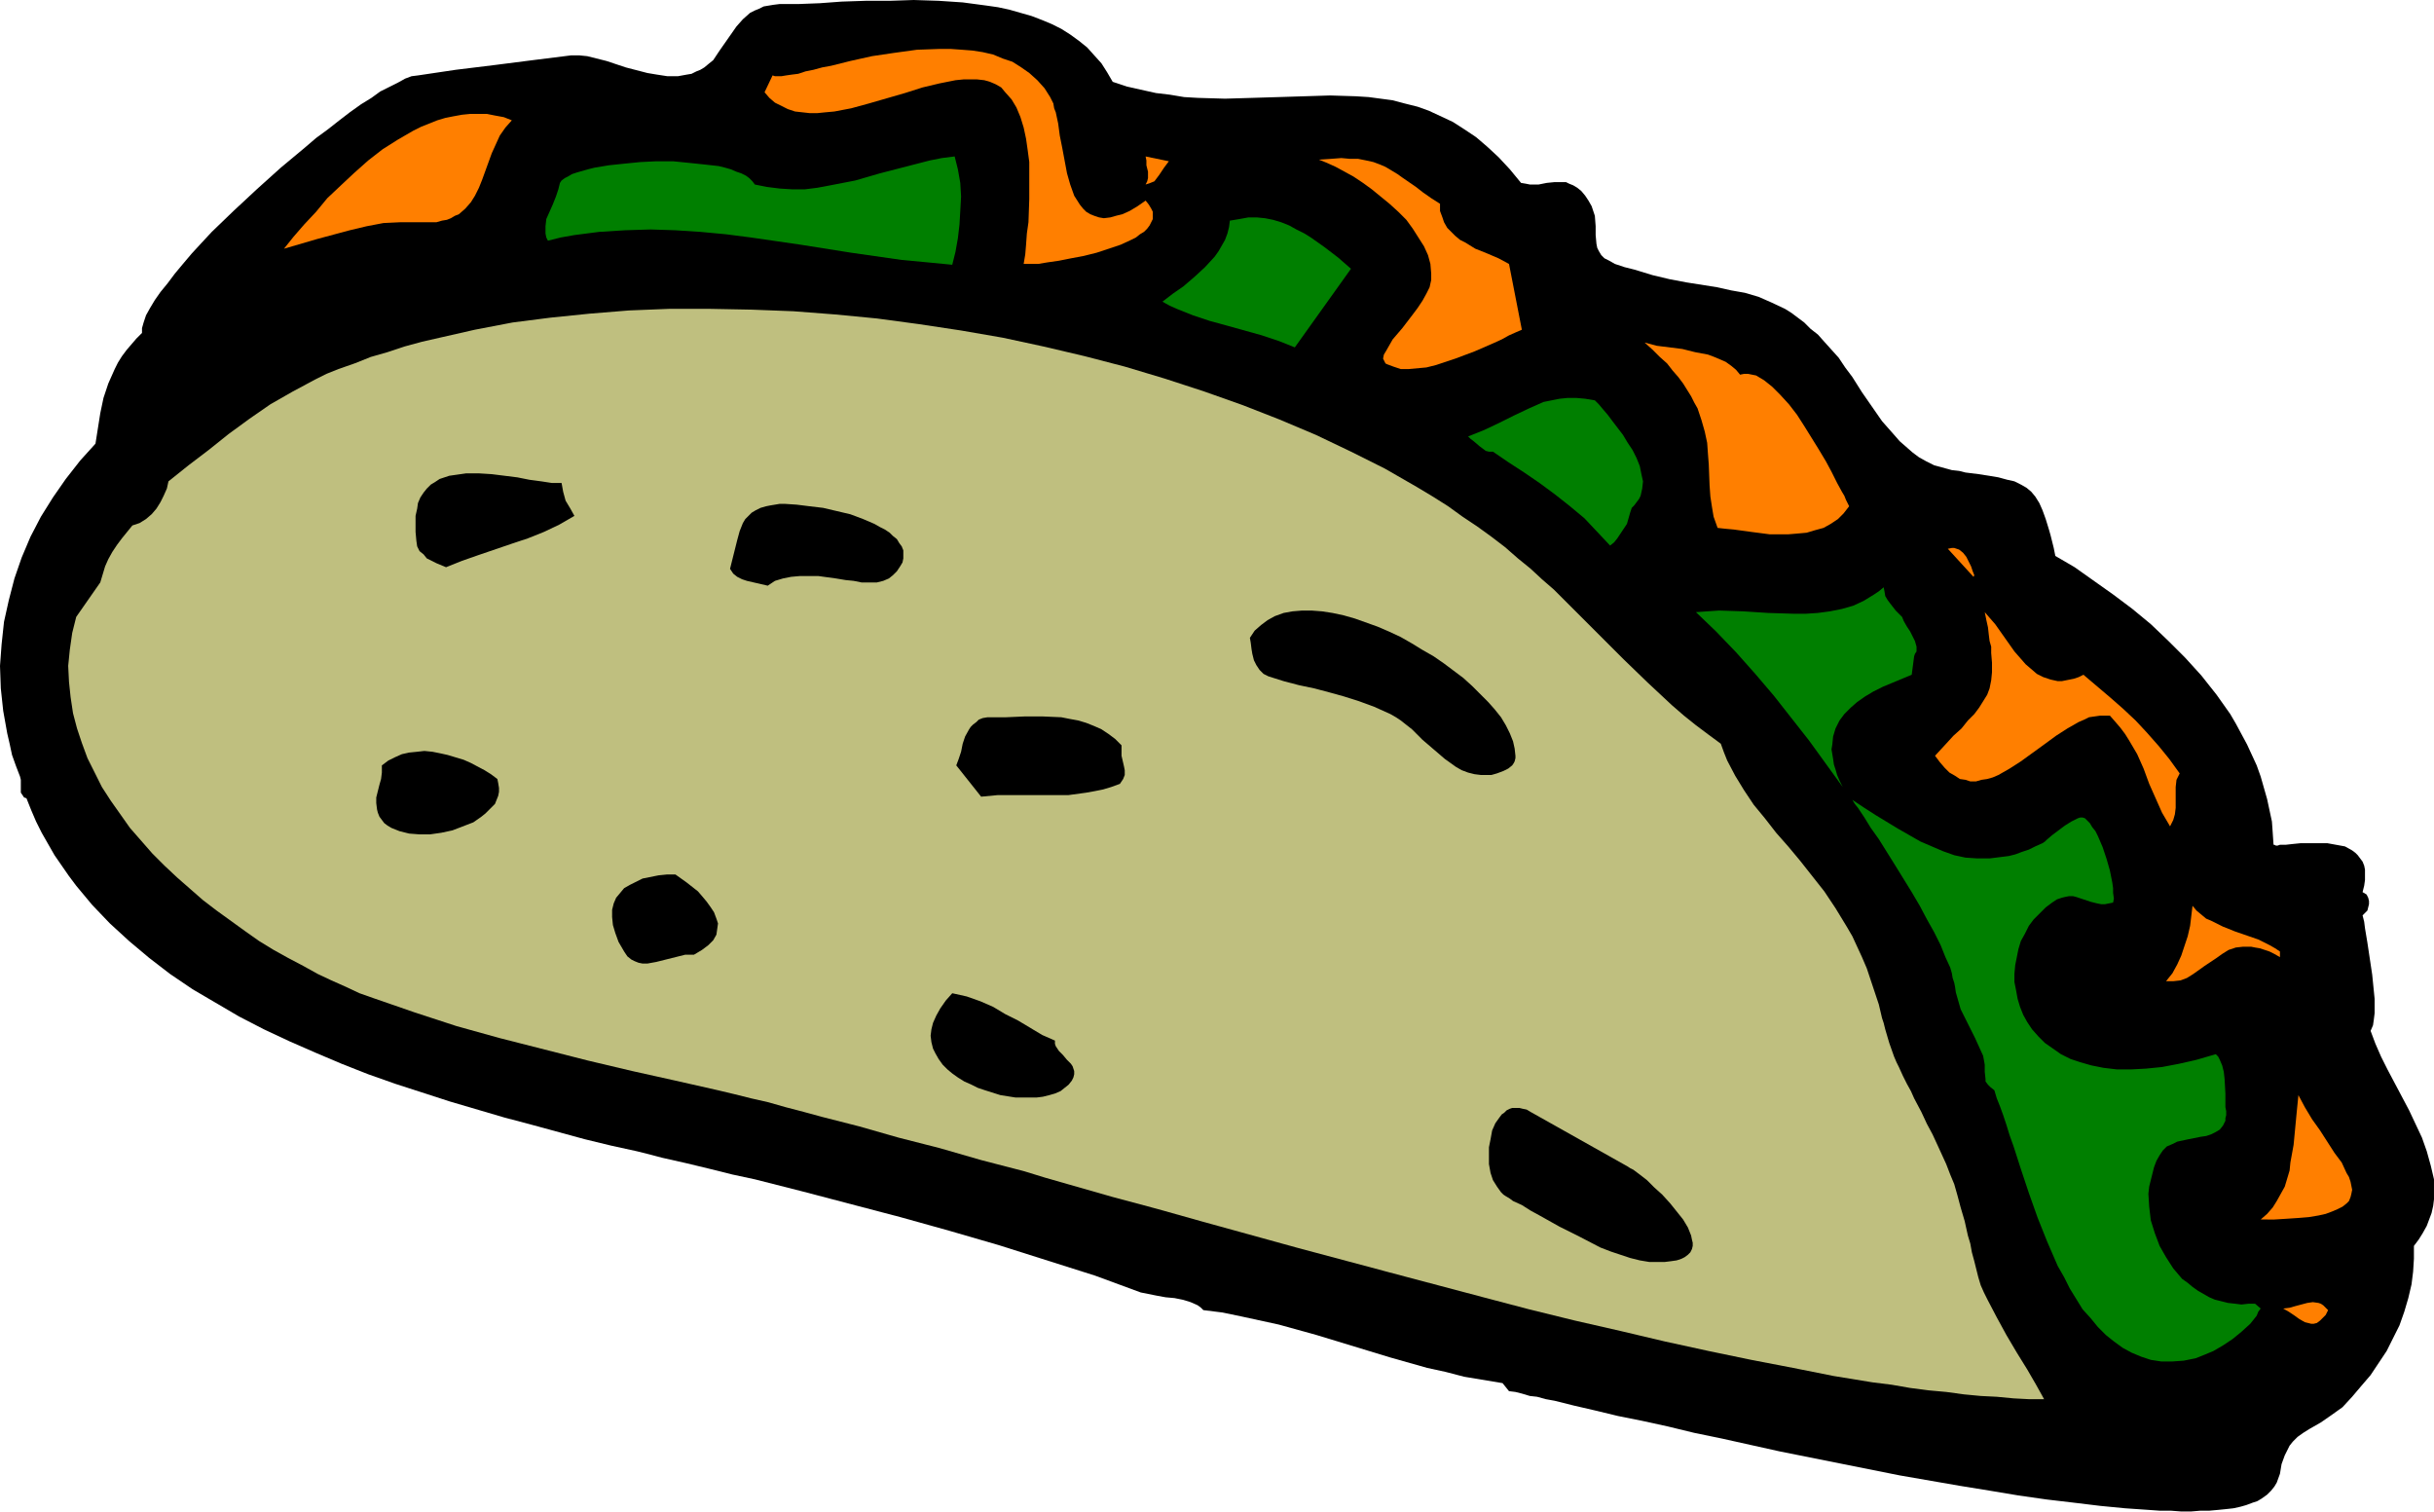 <?xml version="1.0" encoding="UTF-8" standalone="no"?>
<svg
   version="1.0"
   width="129.724mm"
   height="80.559mm"
   id="svg25"
   sodipodi:docname="Taco 5.wmf"
   xmlns:inkscape="http://www.inkscape.org/namespaces/inkscape"
   xmlns:sodipodi="http://sodipodi.sourceforge.net/DTD/sodipodi-0.dtd"
   xmlns="http://www.w3.org/2000/svg"
   xmlns:svg="http://www.w3.org/2000/svg">
  <sodipodi:namedview
     id="namedview25"
     pagecolor="#ffffff"
     bordercolor="#000000"
     borderopacity="0.25"
     inkscape:showpageshadow="2"
     inkscape:pageopacity="0.0"
     inkscape:pagecheckerboard="0"
     inkscape:deskcolor="#d1d1d1"
     inkscape:document-units="mm" />
  <defs
     id="defs1">
    <pattern
       id="WMFhbasepattern"
       patternUnits="userSpaceOnUse"
       width="6"
       height="6"
       x="0"
       y="0" />
  </defs>
  <path
     style="fill:#000000;fill-opacity:1;fill-rule:evenodd;stroke:none"
     d="m 224.139,16.484 2.909,0.97 2.909,0.646 2.909,0.646 2.747,0.323 2.909,0.485 2.747,0.162 5.494,0.162 5.494,-0.162 5.333,-0.162 5.171,-0.162 5.171,-0.162 5.171,0.162 2.586,0.162 2.424,0.323 2.424,0.323 2.424,0.646 2.586,0.646 2.262,0.808 2.424,1.131 2.424,1.131 2.262,1.454 2.424,1.616 2.262,1.939 2.262,2.101 2.262,2.424 2.262,2.747 0.97,0.162 0.808,0.162 h 1.778 l 1.616,-0.323 1.616,-0.162 h 1.454 0.808 l 0.646,0.323 0.808,0.323 0.808,0.485 0.808,0.646 0.808,0.97 0.646,0.97 0.646,1.131 0.323,0.97 0.323,0.97 0.162,2.101 v 1.778 l 0.162,1.778 0.162,0.808 0.323,0.646 0.485,0.808 0.646,0.646 0.97,0.485 1.131,0.646 1.939,0.646 1.939,0.485 3.717,1.131 3.394,0.808 3.394,0.646 3.07,0.485 3.07,0.485 2.909,0.646 2.747,0.485 2.747,0.808 2.586,1.131 2.747,1.293 1.293,0.808 1.293,0.97 1.293,0.97 1.293,1.293 1.454,1.131 1.293,1.454 1.454,1.616 1.454,1.616 1.293,1.939 1.454,1.939 1.939,3.071 4.04,5.818 2.424,2.747 1.131,1.293 1.293,1.131 1.293,1.131 1.293,0.97 1.454,0.808 1.616,0.808 1.778,0.485 1.778,0.485 1.454,0.162 1.293,0.323 2.586,0.323 2.101,0.323 1.939,0.323 1.778,0.485 1.454,0.323 1.293,0.646 1.131,0.646 0.97,0.808 0.808,0.97 0.808,1.293 0.646,1.454 0.646,1.778 0.646,2.101 0.323,1.131 0.323,1.293 0.323,1.293 0.323,1.616 3.878,2.263 3.878,2.747 3.878,2.747 3.878,2.909 3.717,3.071 3.555,3.394 3.394,3.394 3.232,3.555 3.07,3.879 2.747,3.879 1.131,1.939 1.131,2.101 1.131,2.101 0.97,2.101 0.97,2.101 0.808,2.263 0.646,2.263 0.646,2.263 0.485,2.263 0.485,2.263 0.162,2.263 0.162,2.424 h 0.162 l 0.323,0.162 h 0.323 l 0.485,-0.162 h 0.485 0.646 l 1.454,-0.162 1.616,-0.162 h 1.778 1.778 1.778 l 1.778,0.323 1.778,0.323 1.454,0.808 0.646,0.485 0.485,0.485 0.485,0.646 0.485,0.646 0.323,0.808 0.162,0.808 v 0.97 1.131 l -0.162,1.131 -0.323,1.293 0.808,0.485 0.323,0.646 0.162,0.646 v 0.646 l -0.162,0.646 -0.162,0.646 -0.485,0.485 -0.485,0.485 0.323,1.293 0.162,1.293 0.485,2.909 0.485,3.232 0.485,3.232 0.323,3.232 0.162,1.616 v 1.454 1.454 l -0.162,1.293 -0.162,1.131 -0.485,1.131 0.97,2.586 1.131,2.586 1.293,2.586 1.454,2.747 2.909,5.495 1.293,2.747 1.293,2.747 0.97,2.747 0.808,2.909 0.646,2.747 v 1.293 1.454 1.293 l -0.162,1.293 -0.323,1.454 -0.485,1.293 -0.485,1.293 -0.808,1.454 -0.808,1.293 -0.97,1.293 v 2.586 l -0.162,2.586 -0.323,2.586 -0.646,2.747 -0.808,2.747 -0.97,2.747 -1.293,2.586 -1.293,2.586 -1.616,2.424 -1.616,2.424 -1.939,2.263 -1.778,2.101 -1.939,2.101 -2.262,1.616 -2.101,1.454 -2.262,1.293 -1.293,0.808 -1.131,0.808 -0.97,0.97 -0.646,0.808 -0.485,0.97 -0.485,0.97 -0.646,1.778 -0.323,1.939 -0.646,1.778 -0.485,0.808 -0.646,0.808 -0.808,0.808 -1.131,0.808 -0.808,0.485 -0.97,0.323 -1.293,0.485 -1.131,0.323 -1.454,0.323 -1.454,0.162 -1.616,0.162 -1.778,0.162 h -1.778 l -1.939,0.162 h -1.939 l -2.101,-0.162 h -2.262 l -2.262,-0.162 -4.686,-0.323 -5.01,-0.485 -5.333,-0.646 -5.494,-0.646 -5.656,-0.808 -5.818,-0.97 -5.979,-0.97 -12.12,-2.101 -12.12,-2.424 -12.12,-2.424 -5.818,-1.293 -5.818,-1.293 -5.494,-1.131 -5.333,-1.293 -5.171,-1.131 -4.848,-0.97 -4.686,-1.131 -2.101,-0.485 -2.101,-0.485 -1.939,-0.485 -1.939,-0.485 -1.778,-0.323 -1.778,-0.485 -1.454,-0.162 -1.616,-0.485 -1.293,-0.323 -1.293,-0.162 -1.293,-1.616 -3.878,-0.646 -3.878,-0.646 -3.717,-0.97 -3.717,-0.808 -7.434,-2.101 -7.434,-2.263 -7.434,-2.263 -7.595,-2.101 -3.717,-0.808 -3.717,-0.808 -3.878,-0.808 -3.878,-0.485 -0.485,-0.485 -0.646,-0.485 -1.454,-0.646 -1.616,-0.485 -1.616,-0.323 -1.778,-0.162 -1.778,-0.323 -1.616,-0.323 -1.616,-0.323 -9.211,-3.394 -9.696,-3.071 -9.696,-3.071 -10.019,-2.909 -9.858,-2.747 -9.858,-2.586 -9.858,-2.586 -9.534,-2.424 -4.525,-0.97 -4.525,-1.131 -4.686,-1.131 -5.01,-1.131 -2.424,-0.646 -2.586,-0.646 -5.171,-1.131 -5.333,-1.293 -5.333,-1.454 -5.333,-1.454 -5.494,-1.454 -10.989,-3.232 -5.494,-1.778 -5.494,-1.778 -5.494,-1.939 -5.333,-2.101 -5.333,-2.263 -5.171,-2.263 -5.171,-2.424 -5.01,-2.586 -4.686,-2.747 -4.686,-2.747 -4.525,-3.071 -4.202,-3.232 -4.04,-3.394 -3.878,-3.555 -3.555,-3.717 -3.232,-3.879 -1.454,-1.939 -1.454,-2.101 -1.454,-2.101 -1.293,-2.263 -1.293,-2.263 -1.131,-2.263 -0.97,-2.263 -0.97,-2.424 -0.485,-0.162 -0.323,-0.485 -0.323,-0.485 v -0.485 -1.454 -0.646 L 4.04,156.44 3.232,154.339 2.424,152.076 1.939,149.813 1.454,147.713 0.646,143.187 0.162,138.662 0,134.137 l 0.323,-4.364 0.485,-4.525 0.97,-4.364 1.131,-4.364 1.454,-4.202 1.778,-4.202 2.101,-4.04 2.424,-3.879 2.586,-3.717 2.909,-3.717 3.07,-3.394 0.485,-3.071 0.485,-3.071 0.646,-3.071 0.97,-2.909 1.293,-2.909 0.646,-1.293 0.808,-1.293 0.97,-1.293 0.97,-1.131 0.97,-1.131 1.131,-1.131 v -0.97 l 0.323,-1.131 0.485,-1.454 0.808,-1.454 0.97,-1.616 1.131,-1.616 1.454,-1.778 1.454,-1.939 1.616,-1.939 1.778,-2.101 1.939,-2.101 2.101,-2.263 4.363,-4.202 4.686,-4.363 4.848,-4.363 4.848,-4.04 2.262,-1.939 2.424,-1.778 2.262,-1.778 2.101,-1.616 2.262,-1.616 2.101,-1.293 1.778,-1.293 1.939,-0.97 1.616,-0.808 1.454,-0.808 1.293,-0.485 1.293,-0.162 7.595,-1.131 7.918,-0.97 7.595,-0.97 7.757,-0.97 h 1.616 l 1.616,0.162 1.939,0.485 1.939,0.485 3.878,1.293 4.363,1.131 1.939,0.323 2.101,0.323 h 2.101 l 1.778,-0.323 0.97,-0.162 0.97,-0.485 0.808,-0.323 0.808,-0.485 0.97,-0.808 0.808,-0.646 0.646,-0.97 0.646,-0.97 2.262,-3.232 1.131,-1.616 1.293,-1.454 1.454,-1.293 0.97,-0.485 0.808,-0.323 0.97,-0.485 0.97,-0.162 0.97,-0.162 1.293,-0.162 h 1.778 2.101 l 4.202,-0.162 4.363,-0.323 4.848,-0.162 h 4.848 L 184.062,0 l 5.01,0.162 4.848,0.323 4.848,0.646 2.262,0.323 2.262,0.485 2.262,0.646 2.262,0.646 2.101,0.808 1.939,0.808 1.939,0.97 1.778,1.131 1.778,1.293 1.616,1.293 1.454,1.616 1.454,1.616 1.131,1.778 z"
     id="path1" />
  <path
     style="fill:#ff7f00;fill-opacity:1;fill-rule:evenodd;stroke:none"
     d="m 230.765,40.403 0.646,0.808 0.485,0.808 0.323,0.646 v 0.808 0.646 l -0.323,0.646 -0.323,0.646 -0.485,0.646 -0.646,0.646 -0.808,0.485 -0.808,0.646 -0.97,0.485 -2.101,0.97 -2.424,0.808 -2.424,0.808 -2.586,0.646 -2.586,0.485 -2.424,0.485 -2.262,0.323 -1.939,0.323 h -0.97 -0.646 -0.646 -0.646 l 0.323,-1.939 0.162,-1.939 0.162,-2.263 0.323,-2.263 0.162,-4.687 v -5.01 -2.424 l -0.323,-2.424 -0.323,-2.263 -0.485,-2.263 -0.646,-2.101 -0.808,-1.939 -0.97,-1.616 -1.293,-1.454 -0.808,-0.97 -1.131,-0.646 -1.131,-0.485 -1.131,-0.323 -1.454,-0.162 h -1.293 -1.454 l -1.616,0.162 -1.616,0.323 -1.616,0.323 -3.394,0.808 -3.555,1.131 -7.272,2.101 -3.555,0.97 -3.394,0.646 -1.778,0.162 -1.616,0.162 h -1.616 l -1.454,-0.162 -1.454,-0.162 -1.454,-0.485 -1.293,-0.646 -1.293,-0.646 -1.131,-0.97 -0.97,-1.131 1.616,-3.394 0.485,0.162 h 0.485 0.808 l 0.97,-0.162 1.131,-0.162 1.293,-0.162 1.454,-0.485 1.616,-0.323 1.778,-0.485 1.778,-0.323 3.878,-0.97 4.363,-0.97 4.363,-0.646 4.686,-0.646 4.525,-0.162 h 2.262 l 2.262,0.162 2.101,0.162 2.101,0.323 2.101,0.485 1.939,0.808 1.939,0.646 1.778,1.131 1.616,1.131 1.616,1.454 1.454,1.616 1.131,1.778 0.323,0.646 0.323,0.646 0.162,0.97 0.323,0.808 0.485,2.263 0.323,2.424 0.485,2.424 0.485,2.586 0.485,2.586 0.646,2.263 0.808,2.263 1.131,1.778 0.646,0.808 0.646,0.646 0.808,0.485 0.808,0.323 0.97,0.323 0.97,0.162 1.293,-0.162 1.131,-0.323 1.293,-0.323 1.454,-0.646 1.616,-0.97 z"
     id="path2" />
  <path
     style="fill:#ff7f00;fill-opacity:1;fill-rule:evenodd;stroke:none"
     d="m 103.101,24.242 -1.293,1.454 -1.131,1.616 -0.808,1.778 -0.808,1.778 -0.646,1.778 -0.646,1.778 -0.646,1.778 -0.646,1.616 -0.808,1.616 -0.808,1.293 -1.131,1.293 -1.293,1.131 -0.808,0.323 -0.808,0.485 -0.808,0.323 -0.97,0.162 -1.131,0.323 h -1.131 -1.293 -1.293 -1.778 -1.778 l -3.394,0.162 -3.394,0.646 -3.394,0.808 -6.626,1.778 -6.626,1.939 1.939,-2.424 2.101,-2.424 2.424,-2.586 2.262,-2.747 2.747,-2.586 2.586,-2.424 2.909,-2.586 2.909,-2.263 3.07,-1.939 3.07,-1.778 1.616,-0.808 1.616,-0.646 1.616,-0.646 1.616,-0.485 1.616,-0.323 1.778,-0.323 1.616,-0.162 h 1.778 1.616 l 1.616,0.323 1.778,0.323 z"
     id="path3" />
  <path
     style="fill:#007f00;fill-opacity:1;fill-rule:evenodd;stroke:none"
     d="m 192.304,31.514 0.646,2.586 0.485,2.747 0.162,2.747 -0.162,2.909 -0.162,2.747 -0.323,2.747 -0.485,2.747 -0.646,2.586 -5.01,-0.485 -5.171,-0.485 -10.181,-1.454 -10.181,-1.616 -10.019,-1.454 -5.01,-0.646 -5.171,-0.485 -5.01,-0.323 -5.01,-0.162 -5.171,0.162 -5.171,0.323 -5.01,0.646 -2.747,0.485 -2.586,0.646 -0.323,-0.646 -0.162,-0.808 v -0.646 -0.808 l 0.162,-1.454 0.646,-1.454 0.646,-1.454 0.646,-1.616 0.485,-1.454 0.323,-1.293 0.323,-0.485 0.646,-0.485 0.646,-0.323 0.808,-0.485 0.97,-0.323 1.131,-0.323 1.131,-0.323 1.293,-0.323 2.909,-0.485 3.07,-0.323 3.232,-0.323 3.232,-0.162 h 3.394 l 3.232,0.323 3.07,0.323 2.909,0.323 1.293,0.323 1.131,0.323 1.131,0.485 0.97,0.323 0.97,0.485 0.646,0.485 0.646,0.646 0.485,0.646 2.424,0.485 2.586,0.323 2.586,0.162 h 2.424 l 2.586,-0.323 2.586,-0.485 5.01,-0.97 5.01,-1.454 5.01,-1.293 5.01,-1.293 2.424,-0.485 z"
     id="path4" />
  <path
     style="fill:#ff7f00;fill-opacity:1;fill-rule:evenodd;stroke:none"
     d="m 235.451,32.484 -0.485,0.646 -0.485,0.646 -0.97,1.454 -0.485,0.646 -0.485,0.646 -0.808,0.323 -0.97,0.323 0.323,-0.646 0.162,-0.646 v -0.646 -0.646 l -0.162,-0.646 -0.162,-0.646 v -0.97 l -0.162,-0.808 z"
     id="path5" />
  <path
     style="fill:#ff7f00;fill-opacity:1;fill-rule:evenodd;stroke:none"
     d="m 290.072,41.049 v 1.454 l 0.485,1.293 0.323,0.97 0.646,1.131 0.808,0.808 0.808,0.808 0.97,0.808 0.97,0.485 2.101,1.293 2.424,0.97 2.262,0.97 2.101,1.131 2.586,13.252 -1.131,0.485 -1.454,0.646 -1.454,0.808 -1.778,0.808 -3.717,1.616 -3.878,1.454 -1.939,0.646 -1.939,0.646 -1.939,0.485 -1.778,0.162 -1.778,0.162 h -1.616 l -1.454,-0.485 -1.293,-0.485 -0.323,-0.162 -0.162,-0.323 -0.162,-0.323 -0.162,-0.323 0.162,-0.808 0.485,-0.808 0.646,-1.131 0.646,-1.131 0.97,-1.131 0.97,-1.131 2.101,-2.747 0.97,-1.293 0.97,-1.454 0.808,-1.454 0.646,-1.293 0.323,-1.454 v -1.293 l -0.162,-1.939 -0.485,-1.778 -0.808,-1.778 -1.131,-1.778 -1.131,-1.778 -1.293,-1.778 -1.616,-1.616 -1.778,-1.616 -1.778,-1.454 -1.778,-1.454 -1.778,-1.293 -1.939,-1.293 -1.778,-0.97 -1.778,-0.97 -1.778,-0.808 -1.616,-0.646 2.424,-0.162 2.101,-0.162 1.778,0.162 h 1.616 l 1.616,0.323 1.454,0.323 1.293,0.485 1.131,0.485 2.424,1.454 1.131,0.808 2.586,1.778 1.454,1.131 1.616,1.131 z"
     id="path6" />
  <path
     style="fill:#007f00;fill-opacity:1;fill-rule:evenodd;stroke:none"
     d="m 272.134,54.14 -11.312,15.838 -3.232,-1.293 -3.394,-1.131 -6.949,-1.939 -3.555,-0.97 -3.394,-1.131 -3.232,-1.293 -1.454,-0.646 -1.454,-0.808 2.101,-1.616 2.101,-1.454 2.262,-1.939 2.101,-1.939 1.939,-2.101 0.808,-1.131 0.646,-1.131 0.646,-1.131 0.485,-1.293 0.323,-1.293 0.162,-1.293 1.939,-0.323 1.778,-0.323 h 1.778 l 1.616,0.162 1.616,0.323 1.616,0.485 1.616,0.646 1.454,0.808 1.616,0.808 1.293,0.808 2.747,1.939 2.747,2.101 z"
     id="path7" />
  <path
     style="fill:#bfbf7f;fill-opacity:1;fill-rule:evenodd;stroke:none"
     d="m 346.632,149.813 0.646,1.778 0.646,1.616 1.616,3.071 1.778,2.909 1.939,2.909 2.262,2.747 2.262,2.909 2.424,2.747 2.424,2.909 2.424,3.071 2.424,3.071 2.262,3.394 2.262,3.717 1.131,1.939 1.939,4.202 0.97,2.263 0.808,2.424 0.808,2.424 0.808,2.424 0.646,2.747 0.323,0.97 0.323,1.293 0.808,2.747 0.97,2.747 0.485,1.131 0.485,0.97 0.808,1.778 0.808,1.616 0.808,1.454 0.646,1.454 1.454,2.747 1.131,2.424 1.131,2.101 0.97,2.101 1.778,3.879 0.808,2.101 0.808,1.939 0.646,2.263 0.646,2.424 0.808,2.747 0.646,2.909 0.485,1.616 0.323,1.778 0.485,1.778 0.485,1.939 0.323,1.293 0.485,1.616 0.646,1.454 0.808,1.616 1.778,3.394 1.939,3.555 2.101,3.555 2.101,3.394 1.778,3.071 0.808,1.454 0.808,1.454 h -3.07 l -3.07,-0.162 -3.394,-0.323 -3.232,-0.162 -3.394,-0.323 -3.555,-0.485 -3.555,-0.323 -3.717,-0.485 -3.717,-0.646 -3.878,-0.485 -7.918,-1.293 -8.08,-1.616 -8.403,-1.616 -8.565,-1.778 -8.888,-1.939 -8.888,-2.101 -9.211,-2.101 -9.211,-2.263 -9.211,-2.424 -18.907,-5.01 -18.746,-5.01 -18.746,-5.172 -9.211,-2.586 -9.05,-2.424 -9.05,-2.586 -4.525,-1.293 -4.202,-1.293 -8.726,-2.263 -8.403,-2.424 -8.242,-2.101 -7.918,-2.263 -7.595,-1.939 -3.555,-0.97 -3.717,-0.97 -3.394,-0.97 -3.555,-0.808 -3.232,-0.808 -3.394,-0.808 -8.565,-1.939 -8.726,-1.939 -8.888,-2.101 -8.888,-2.263 -8.888,-2.263 -8.726,-2.424 -8.403,-2.747 -4.202,-1.454 -4.202,-1.454 -2.747,-0.97 -2.747,-1.293 -2.909,-1.293 -2.747,-1.293 -2.909,-1.616 -3.07,-1.616 -2.909,-1.616 -2.909,-1.778 -2.747,-1.939 -2.909,-2.101 -2.909,-2.101 -2.747,-2.101 -2.586,-2.263 -2.586,-2.263 -2.586,-2.424 -2.424,-2.424 -2.262,-2.586 -2.262,-2.586 -1.939,-2.747 -1.939,-2.747 -1.778,-2.747 -1.454,-2.909 -1.454,-2.909 -1.131,-3.071 -0.97,-2.909 -0.808,-3.071 -0.485,-3.232 -0.323,-3.071 -0.162,-3.232 0.323,-3.232 0.485,-3.394 0.808,-3.232 4.848,-6.949 0.485,-1.616 0.485,-1.616 0.646,-1.454 0.808,-1.454 0.97,-1.454 0.97,-1.293 2.101,-2.586 1.454,-0.485 1.293,-0.808 1.131,-0.97 0.97,-1.131 0.808,-1.293 0.646,-1.293 0.646,-1.454 0.323,-1.454 4.04,-3.232 4.04,-3.071 4.04,-3.232 4.202,-3.071 4.202,-2.909 4.525,-2.586 4.525,-2.424 2.262,-1.131 2.424,-0.97 3.232,-1.131 3.232,-1.293 3.394,-0.97 3.394,-1.131 3.555,-0.97 3.555,-0.808 7.11,-1.616 7.595,-1.454 7.595,-0.97 7.918,-0.808 7.918,-0.646 8.08,-0.323 h 8.242 l 8.403,0.162 8.403,0.323 8.403,0.646 8.403,0.808 8.403,1.131 8.565,1.293 8.403,1.454 8.242,1.778 8.242,1.939 8.08,2.101 8.08,2.424 7.918,2.586 7.757,2.747 7.434,2.909 7.272,3.071 7.11,3.394 6.787,3.394 6.464,3.717 3.232,1.939 3.07,1.939 2.909,2.101 2.909,1.939 2.909,2.101 2.747,2.101 2.586,2.263 2.586,2.101 2.262,2.101 2.424,2.101 4.525,4.525 9.534,9.535 4.848,4.687 4.848,4.525 2.424,2.101 2.424,1.939 2.586,1.939 z"
     id="path8" />
  <path
     style="fill:#ff7f00;fill-opacity:1;fill-rule:evenodd;stroke:none"
     d="m 350.51,75.472 0.808,-0.162 h 0.808 l 0.808,0.162 0.808,0.162 0.808,0.485 0.808,0.485 0.808,0.646 0.808,0.646 1.616,1.616 1.778,1.939 1.616,2.101 1.454,2.263 2.909,4.687 1.454,2.424 1.131,2.101 1.131,2.263 0.97,1.778 0.485,0.808 0.323,0.808 0.323,0.646 0.323,0.646 -1.131,1.454 -1.131,1.131 -1.454,0.97 -1.454,0.808 -1.778,0.485 -1.616,0.485 -1.778,0.162 -1.939,0.162 h -1.778 -1.939 l -3.717,-0.485 -3.555,-0.485 -1.778,-0.162 -1.454,-0.162 -0.808,-2.263 -0.323,-1.939 -0.323,-2.101 -0.162,-2.263 -0.162,-4.202 -0.162,-2.101 -0.162,-2.263 -0.485,-2.263 -0.646,-2.263 -0.808,-2.424 -0.646,-1.131 -0.646,-1.293 -0.808,-1.293 -0.808,-1.293 -0.97,-1.293 -1.131,-1.293 -1.131,-1.454 -1.454,-1.293 -1.454,-1.454 -1.616,-1.454 2.424,0.646 2.586,0.323 2.586,0.323 2.586,0.646 2.586,0.485 1.293,0.485 1.131,0.485 1.131,0.485 1.131,0.808 0.97,0.808 z"
     id="path9" />
  <path
     style="fill:#007f00;fill-opacity:1;fill-rule:evenodd;stroke:none"
     d="m 328.694,102.3 -0.323,0.97 -0.323,1.131 -0.323,1.131 -0.646,0.97 -0.646,0.97 -0.646,0.97 -0.646,0.808 -0.808,0.646 -2.586,-2.747 -2.586,-2.747 -2.909,-2.424 -3.07,-2.424 -3.07,-2.263 -3.07,-2.101 -3.232,-2.101 -3.07,-2.101 h -0.808 l -0.646,-0.162 -0.646,-0.485 -0.646,-0.485 -1.131,-0.97 -0.646,-0.485 -0.485,-0.485 3.232,-1.293 3.07,-1.454 2.909,-1.454 3.07,-1.454 1.454,-0.646 1.454,-0.646 1.616,-0.323 1.616,-0.323 1.616,-0.162 h 1.778 l 1.778,0.162 1.939,0.323 0.808,0.808 0.808,0.97 0.97,1.131 0.97,1.293 2.101,2.747 0.97,1.616 0.97,1.454 0.808,1.616 0.646,1.616 0.323,1.616 0.323,1.454 -0.162,1.454 -0.323,1.454 -0.323,0.646 -0.485,0.646 -0.485,0.646 z"
     id="path10" />
  <path
     style="fill:#000000;fill-opacity:1;fill-rule:evenodd;stroke:none"
     d="m 115.705,103.916 -3.07,1.778 -3.07,1.454 -3.232,1.293 -3.394,1.131 -6.626,2.263 -3.232,1.131 -3.232,1.293 -1.939,-0.808 -0.97,-0.485 -0.97,-0.485 -0.646,-0.808 -0.808,-0.646 -0.485,-0.97 -0.162,-1.131 -0.162,-1.778 v -1.778 -1.454 l 0.323,-1.454 0.162,-1.131 0.485,-1.131 0.646,-0.97 0.646,-0.808 0.808,-0.808 0.808,-0.485 0.97,-0.646 0.97,-0.323 0.97,-0.323 1.131,-0.162 2.262,-0.323 h 2.586 l 2.586,0.162 5.171,0.646 2.424,0.485 2.424,0.323 2.101,0.323 h 1.939 l 0.323,1.778 0.485,1.778 0.97,1.616 z"
     id="path11" />
  <path
     style="fill:#000000;fill-opacity:1;fill-rule:evenodd;stroke:none"
     d="m 154.651,117.976 -4.202,-0.97 -0.97,-0.323 -0.97,-0.485 -0.808,-0.646 -0.646,-0.97 0.485,-1.939 0.485,-1.939 0.485,-1.939 0.485,-1.778 0.646,-1.616 0.485,-0.808 0.646,-0.646 0.646,-0.646 0.808,-0.485 0.97,-0.485 1.131,-0.323 0.808,-0.162 0.97,-0.162 0.97,-0.162 h 0.97 l 2.424,0.162 2.586,0.323 2.747,0.323 2.747,0.646 2.747,0.646 2.586,0.97 2.262,0.97 1.131,0.646 0.97,0.485 0.97,0.646 0.646,0.646 0.808,0.646 0.485,0.808 0.485,0.646 0.323,0.808 v 0.808 0.808 l -0.162,0.808 -0.485,0.808 -0.646,0.97 -0.808,0.808 -0.808,0.646 -1.131,0.485 -1.293,0.323 h -1.454 -1.616 l -1.616,-0.323 -1.616,-0.162 -1.939,-0.323 -3.555,-0.485 h -1.939 -1.778 l -1.778,0.162 -1.616,0.323 -1.616,0.485 z"
     id="path12" />
  <path
     style="fill:#ff7f00;fill-opacity:1;fill-rule:evenodd;stroke:none"
     d="m 397.697,115.875 -0.162,0.323 -5.171,-5.656 0.808,-0.162 h 0.485 l 0.485,0.162 0.485,0.162 0.808,0.646 0.646,0.808 0.485,0.97 0.485,0.97 0.323,0.97 z"
     id="path13" />
  <path
     style="fill:#007f00;fill-opacity:1;fill-rule:evenodd;stroke:none"
     d="m 383.153,124.279 0.323,0.808 0.646,1.131 0.646,0.97 0.485,0.97 0.485,0.97 0.323,1.131 v 0.485 0.485 l -0.323,0.485 -0.162,0.485 -0.485,3.717 -3.878,1.616 -1.939,0.808 -1.939,0.97 -1.616,0.97 -1.616,1.131 -1.293,1.131 -1.293,1.293 -0.97,1.293 -0.808,1.616 -0.485,1.616 -0.162,1.616 -0.162,0.97 0.162,0.97 0.162,0.97 0.162,1.131 0.323,0.97 0.323,1.131 0.485,1.131 0.646,1.293 -6.787,-9.373 -3.555,-4.525 -3.555,-4.525 -3.717,-4.363 -3.878,-4.364 -4.04,-4.202 -4.04,-3.879 2.262,-0.162 2.424,-0.162 4.848,0.162 5.01,0.323 5.171,0.162 h 2.424 l 2.424,-0.162 2.424,-0.323 2.424,-0.485 2.262,-0.646 2.101,-0.97 2.101,-1.293 0.97,-0.646 0.97,-0.808 0.162,0.808 0.162,0.97 0.485,0.808 0.485,0.646 1.131,1.454 z"
     id="path14" />
  <path
     style="fill:#000000;fill-opacity:1;fill-rule:evenodd;stroke:none"
     d="m 251.773,128.481 0.97,-1.454 1.293,-1.131 1.293,-0.97 1.454,-0.808 1.778,-0.646 1.778,-0.323 1.939,-0.162 h 1.939 l 2.101,0.162 2.101,0.323 2.262,0.485 2.262,0.646 2.262,0.808 2.262,0.808 2.262,0.97 2.424,1.131 2.262,1.293 2.101,1.293 2.262,1.293 2.101,1.454 1.939,1.454 1.939,1.454 1.778,1.616 1.616,1.616 1.616,1.616 1.293,1.454 1.293,1.616 0.97,1.616 0.808,1.616 0.646,1.616 0.323,1.454 0.162,1.454 v 0.485 l -0.162,0.646 -0.162,0.323 -0.323,0.485 -0.808,0.646 -0.97,0.485 -1.293,0.485 -1.131,0.323 h -1.131 -0.97 l -1.293,-0.162 -1.293,-0.323 -1.293,-0.485 -1.131,-0.646 -1.131,-0.808 -1.131,-0.808 -2.262,-1.939 -2.262,-1.939 -2.101,-2.101 -2.262,-1.778 -0.97,-0.646 -1.131,-0.646 -3.232,-1.454 -3.07,-1.131 -3.07,-0.97 -2.909,-0.808 -3.07,-0.808 -3.07,-0.646 -3.07,-0.808 -3.07,-0.97 -0.97,-0.485 -0.808,-0.808 -0.646,-0.97 -0.485,-0.97 -0.323,-1.293 -0.162,-0.97 -0.162,-1.293 z"
     id="path15" />
  <path
     style="fill:#ff7f00;fill-opacity:1;fill-rule:evenodd;stroke:none"
     d="m 419.675,135.915 5.333,4.525 2.586,2.263 2.586,2.424 2.262,2.424 2.424,2.747 2.101,2.586 2.101,2.909 -0.323,0.646 -0.323,0.646 -0.162,1.454 v 1.293 1.454 1.454 l -0.162,1.293 -0.323,1.131 -0.323,0.646 -0.323,0.646 -1.616,-2.747 -1.293,-2.909 -1.293,-2.909 -1.131,-3.071 -1.293,-2.909 -1.616,-2.747 -0.808,-1.293 -0.97,-1.293 -0.97,-1.131 -1.131,-1.293 h -0.97 -0.97 l -1.131,0.162 -1.131,0.162 -0.97,0.485 -1.131,0.485 -2.262,1.293 -2.262,1.454 -2.424,1.778 -4.686,3.394 -2.262,1.454 -2.262,1.293 -1.131,0.485 -1.131,0.323 -1.131,0.162 -1.131,0.323 h -1.131 l -0.97,-0.323 -1.131,-0.162 -0.97,-0.646 -1.131,-0.646 -0.97,-0.97 -0.97,-1.131 -0.97,-1.293 1.939,-2.101 1.778,-1.939 1.616,-1.454 1.293,-1.616 1.293,-1.293 0.97,-1.293 0.808,-1.293 0.808,-1.293 0.485,-1.293 0.323,-1.616 0.162,-1.616 v -1.939 l -0.162,-1.939 v -1.293 l -0.323,-1.131 -0.162,-1.293 -0.162,-1.454 -0.323,-1.454 -0.323,-1.616 0.97,1.131 1.131,1.293 1.939,2.747 1.939,2.747 1.131,1.293 1.131,1.293 1.131,0.97 1.131,0.97 1.293,0.646 1.454,0.485 1.454,0.323 h 0.808 l 0.808,-0.162 0.808,-0.162 0.808,-0.162 0.97,-0.323 z"
     id="path16" />
  <path
     style="fill:#000000;fill-opacity:1;fill-rule:evenodd;stroke:none"
     d="m 225.917,150.137 v 1.131 0.97 l 0.485,2.101 0.162,0.808 v 0.97 l -0.323,0.808 -0.323,0.485 -0.323,0.485 -1.778,0.646 -1.616,0.485 -1.616,0.323 -1.778,0.323 -3.555,0.485 h -3.394 -3.555 -3.717 -3.555 l -3.394,0.323 -5.01,-6.303 0.485,-1.293 0.485,-1.454 0.323,-1.616 0.485,-1.454 0.808,-1.454 0.323,-0.485 0.485,-0.485 0.646,-0.485 0.485,-0.485 0.808,-0.323 0.97,-0.162 h 3.717 l 3.717,-0.162 h 3.717 l 3.717,0.162 1.616,0.323 1.778,0.323 1.616,0.485 1.616,0.646 1.454,0.646 1.454,0.97 1.293,0.97 z"
     id="path17" />
  <path
     style="fill:#000000;fill-opacity:1;fill-rule:evenodd;stroke:none"
     d="m 100.192,156.924 0.162,0.808 0.162,0.97 v 0.808 l -0.162,0.808 -0.323,0.808 -0.323,0.808 -0.646,0.646 -0.646,0.646 -0.646,0.646 -0.808,0.646 -1.616,1.131 -2.101,0.808 -2.101,0.808 -2.262,0.485 -2.262,0.323 h -2.101 l -2.101,-0.162 -1.939,-0.485 -0.808,-0.323 -0.808,-0.323 -0.808,-0.485 -0.646,-0.485 -0.485,-0.646 -0.485,-0.646 -0.323,-0.808 -0.162,-0.646 -0.162,-1.293 v -1.131 l 0.323,-1.293 0.323,-1.293 0.323,-1.131 0.162,-1.293 v -1.454 l 1.293,-0.97 1.293,-0.646 1.454,-0.646 1.454,-0.323 1.616,-0.162 1.454,-0.162 1.616,0.162 1.616,0.323 1.454,0.323 1.616,0.485 1.616,0.485 1.454,0.646 2.747,1.454 1.293,0.808 z"
     id="path18" />
  <path
     style="fill:#007f00;fill-opacity:1;fill-rule:evenodd;stroke:none"
     d="m 425.654,181.812 -0.808,0.162 -0.808,0.162 h -0.808 l -0.808,-0.162 -1.293,-0.323 -1.454,-0.485 -1.454,-0.485 -0.646,-0.162 h -0.808 l -0.808,0.162 -0.646,0.162 -0.97,0.323 -0.97,0.646 -1.293,0.97 -1.293,1.293 -1.131,1.131 -0.97,1.293 -0.808,1.616 -0.808,1.454 -0.485,1.616 -0.323,1.616 -0.323,1.616 -0.162,1.778 v 1.616 l 0.323,1.616 0.323,1.778 0.485,1.616 0.646,1.616 0.808,1.454 0.97,1.454 1.293,1.454 1.293,1.293 1.616,1.131 1.616,1.131 1.939,0.97 1.939,0.646 2.262,0.646 2.424,0.485 2.747,0.323 h 2.747 l 3.07,-0.162 3.232,-0.323 3.394,-0.646 3.555,-0.808 3.878,-1.131 0.485,0.485 0.323,0.646 0.485,1.131 0.323,1.293 0.162,1.454 0.162,2.909 v 2.747 l 0.162,0.808 v 0.808 l -0.162,0.646 v 0.485 l -0.485,0.97 -0.646,0.808 -0.808,0.485 -0.97,0.485 -0.97,0.323 -1.131,0.162 -2.424,0.485 -2.262,0.485 -0.97,0.485 -1.131,0.485 -0.808,0.808 -0.646,0.97 -0.646,1.131 -0.485,1.293 -0.323,1.293 -0.323,1.293 -0.323,1.293 -0.162,1.454 0.162,2.586 0.323,2.747 0.808,2.586 0.97,2.586 1.293,2.263 1.454,2.263 1.778,2.101 1.131,0.808 0.97,0.808 1.131,0.808 1.131,0.646 1.131,0.646 1.131,0.485 1.293,0.323 1.293,0.323 1.454,0.162 1.293,0.162 1.454,-0.162 h 1.293 l 1.131,0.97 -0.485,0.646 -0.323,0.808 -0.646,0.808 -0.646,0.808 -1.778,1.616 -1.778,1.454 -1.939,1.293 -1.939,1.131 -1.939,0.808 -0.808,0.323 -0.808,0.323 -2.424,0.485 -2.262,0.162 h -2.262 l -2.101,-0.323 -1.939,-0.646 -1.939,-0.808 -1.778,-0.97 -1.778,-1.293 -1.616,-1.293 -1.616,-1.616 -1.454,-1.778 -1.616,-1.778 -1.293,-2.101 -1.293,-2.101 -1.131,-2.263 -1.293,-2.263 -2.101,-4.848 -1.939,-4.848 -1.778,-5.01 -1.616,-4.848 -1.454,-4.525 -0.808,-2.263 -0.646,-2.101 -0.646,-1.939 -0.646,-1.778 -0.646,-1.616 -0.485,-1.616 -0.808,-0.646 -0.485,-0.485 -0.485,-0.646 v -0.485 l -0.162,-1.454 v -0.646 -0.808 l -0.323,-1.778 -0.808,-1.778 -0.808,-1.778 -0.97,-1.939 -0.97,-1.939 -0.97,-1.939 -0.646,-2.263 -0.323,-1.131 -0.162,-1.131 -0.162,-0.808 -0.323,-0.97 -0.162,-0.97 -0.323,-1.131 -0.97,-2.101 -0.97,-2.424 -1.293,-2.586 -1.454,-2.586 -1.454,-2.747 -1.616,-2.747 -3.394,-5.495 -1.616,-2.586 -1.616,-2.586 -1.616,-2.263 -1.293,-2.101 -1.293,-1.939 -0.646,-0.808 -0.485,-0.808 2.424,1.616 2.262,1.454 4.525,2.747 2.262,1.293 2.262,1.293 2.262,0.97 2.262,0.97 2.262,0.808 2.262,0.485 2.424,0.162 h 2.424 l 2.586,-0.323 1.293,-0.162 1.293,-0.323 1.293,-0.485 1.454,-0.485 1.293,-0.646 1.454,-0.646 0.485,-0.323 0.323,-0.323 1.131,-0.97 1.293,-0.97 1.293,-0.97 1.293,-0.808 0.646,-0.323 0.646,-0.323 0.485,-0.162 h 0.485 l 0.485,0.162 0.323,0.323 0.646,0.646 0.485,0.808 0.646,0.808 0.485,0.97 0.97,2.263 0.808,2.424 0.646,2.263 0.485,2.424 0.162,1.131 v 0.97 l 0.162,1.131 z"
     id="path19" />
  <path
     style="fill:#000000;fill-opacity:1;fill-rule:evenodd;stroke:none"
     d="m 139.784,192.317 h -0.97 -0.808 l -1.939,0.485 -1.939,0.485 -1.939,0.485 -1.778,0.323 h -0.97 l -0.808,-0.162 -0.808,-0.323 -0.646,-0.323 -0.808,-0.646 -0.646,-0.97 -1.131,-1.939 -0.646,-1.778 -0.485,-1.616 -0.162,-1.616 v -1.454 l 0.323,-1.293 0.485,-1.131 0.808,-0.97 0.808,-0.97 1.131,-0.646 1.293,-0.646 1.293,-0.646 1.616,-0.323 1.616,-0.323 1.616,-0.162 h 1.778 l 2.262,1.616 2.262,1.778 0.97,1.131 0.808,0.97 0.808,1.131 0.646,0.97 0.485,1.293 0.323,0.97 -0.162,1.131 -0.162,1.131 -0.646,1.131 -0.97,0.97 -0.646,0.485 -0.646,0.485 -0.808,0.485 z"
     id="path20" />
  <path
     style="fill:#ff7f00;fill-opacity:1;fill-rule:evenodd;stroke:none"
     d="m 459.267,191.671 v 1.131 l -1.131,-0.646 -0.97,-0.485 -0.97,-0.323 -0.97,-0.323 -0.97,-0.162 -0.808,-0.162 h -1.616 l -1.454,0.162 -1.454,0.485 -1.293,0.808 -1.131,0.808 -2.424,1.616 -2.262,1.616 -1.293,0.808 -1.293,0.485 -1.454,0.162 h -1.454 l 1.293,-1.616 0.97,-1.778 0.808,-1.778 0.646,-1.939 0.646,-1.939 0.485,-2.101 0.485,-4.04 0.808,0.97 0.97,0.808 0.97,0.808 1.131,0.485 2.262,1.131 2.424,0.97 4.686,1.616 2.262,1.131 1.131,0.646 z"
     id="path21" />
  <path
     style="fill:#000000;fill-opacity:1;fill-rule:evenodd;stroke:none"
     d="m 212.504,209.61 v 0.646 l 0.162,0.485 0.646,0.97 0.808,0.808 0.808,0.97 0.808,0.808 0.323,0.485 0.162,0.485 0.162,0.485 v 0.646 l -0.162,0.646 -0.323,0.646 -0.646,0.808 -0.808,0.646 -0.808,0.646 -1.131,0.485 -1.131,0.323 -1.293,0.323 -1.293,0.162 h -1.293 -1.454 -1.454 l -3.07,-0.485 -3.07,-0.97 -1.454,-0.485 -1.293,-0.646 -1.454,-0.646 -1.293,-0.808 -1.131,-0.808 -0.97,-0.808 -0.97,-0.97 -0.808,-1.131 -0.646,-1.131 -0.485,-0.97 -0.323,-1.293 -0.162,-1.293 0.162,-1.293 0.323,-1.293 0.646,-1.454 0.808,-1.454 1.131,-1.616 1.293,-1.454 1.454,0.323 1.454,0.323 2.747,0.97 2.586,1.131 2.424,1.454 2.586,1.293 2.424,1.454 2.424,1.454 z"
     id="path22" />
  <path
     style="fill:#ff7f00;fill-opacity:1;fill-rule:evenodd;stroke:none"
     d="m 455.388,245.649 1.293,-1.131 1.131,-1.293 0.808,-1.293 0.808,-1.454 0.808,-1.454 0.485,-1.616 0.485,-1.616 0.162,-1.616 0.646,-3.555 0.323,-3.394 0.323,-3.394 0.323,-3.232 1.293,2.424 1.454,2.424 1.616,2.263 1.454,2.263 1.454,2.263 1.454,1.939 0.97,2.101 0.485,0.808 0.323,0.97 0.162,0.808 0.162,0.808 -0.162,0.808 -0.162,0.646 -0.323,0.808 -0.485,0.485 -0.808,0.646 -0.97,0.485 -1.131,0.485 -1.293,0.485 -1.454,0.323 -1.939,0.323 -1.939,0.162 -2.424,0.162 -2.586,0.162 z"
     id="path23" />
  <path
     style="fill:#000000;fill-opacity:1;fill-rule:evenodd;stroke:none"
     d="m 327.886,234.982 0.485,0.323 0.646,0.323 1.293,0.97 1.454,1.131 1.454,1.454 1.616,1.454 1.616,1.778 1.293,1.616 1.293,1.616 0.97,1.616 0.323,0.808 0.323,0.808 0.162,0.808 0.162,0.646 v 0.646 l -0.162,0.646 -0.323,0.646 -0.485,0.485 -0.646,0.485 -0.646,0.323 -0.97,0.323 -1.131,0.162 -1.293,0.162 h -1.454 -1.616 l -1.939,-0.323 -1.939,-0.485 -1.939,-0.646 -1.939,-0.646 -2.101,-0.808 -4.04,-2.101 -4.202,-2.101 -4.04,-2.263 -1.778,-0.97 -1.778,-1.131 -1.778,-0.808 -0.646,-0.485 -0.808,-0.485 -0.485,-0.323 -0.485,-0.485 -0.808,-1.131 -0.808,-1.293 -0.485,-1.454 -0.323,-1.778 v -1.616 -1.778 l 0.323,-1.616 0.323,-1.778 0.646,-1.454 0.808,-1.131 0.485,-0.646 0.485,-0.323 0.485,-0.485 0.646,-0.323 0.485,-0.162 h 0.646 0.808 l 0.646,0.162 0.808,0.162 0.808,0.485 z"
     id="path24" />
  <path
     style="fill:#ff7f00;fill-opacity:1;fill-rule:evenodd;stroke:none"
     d="m 468.963,263.911 -0.485,0.97 -0.646,0.646 -0.485,0.485 -0.646,0.485 -0.646,0.162 h -0.485 l -0.646,-0.162 -0.646,-0.162 -1.131,-0.646 -1.131,-0.808 -0.97,-0.646 -1.131,-0.646 1.293,-0.162 1.131,-0.323 2.424,-0.646 1.131,-0.162 1.131,0.162 0.485,0.162 0.485,0.323 0.485,0.485 z"
     id="path25" />
</svg>
